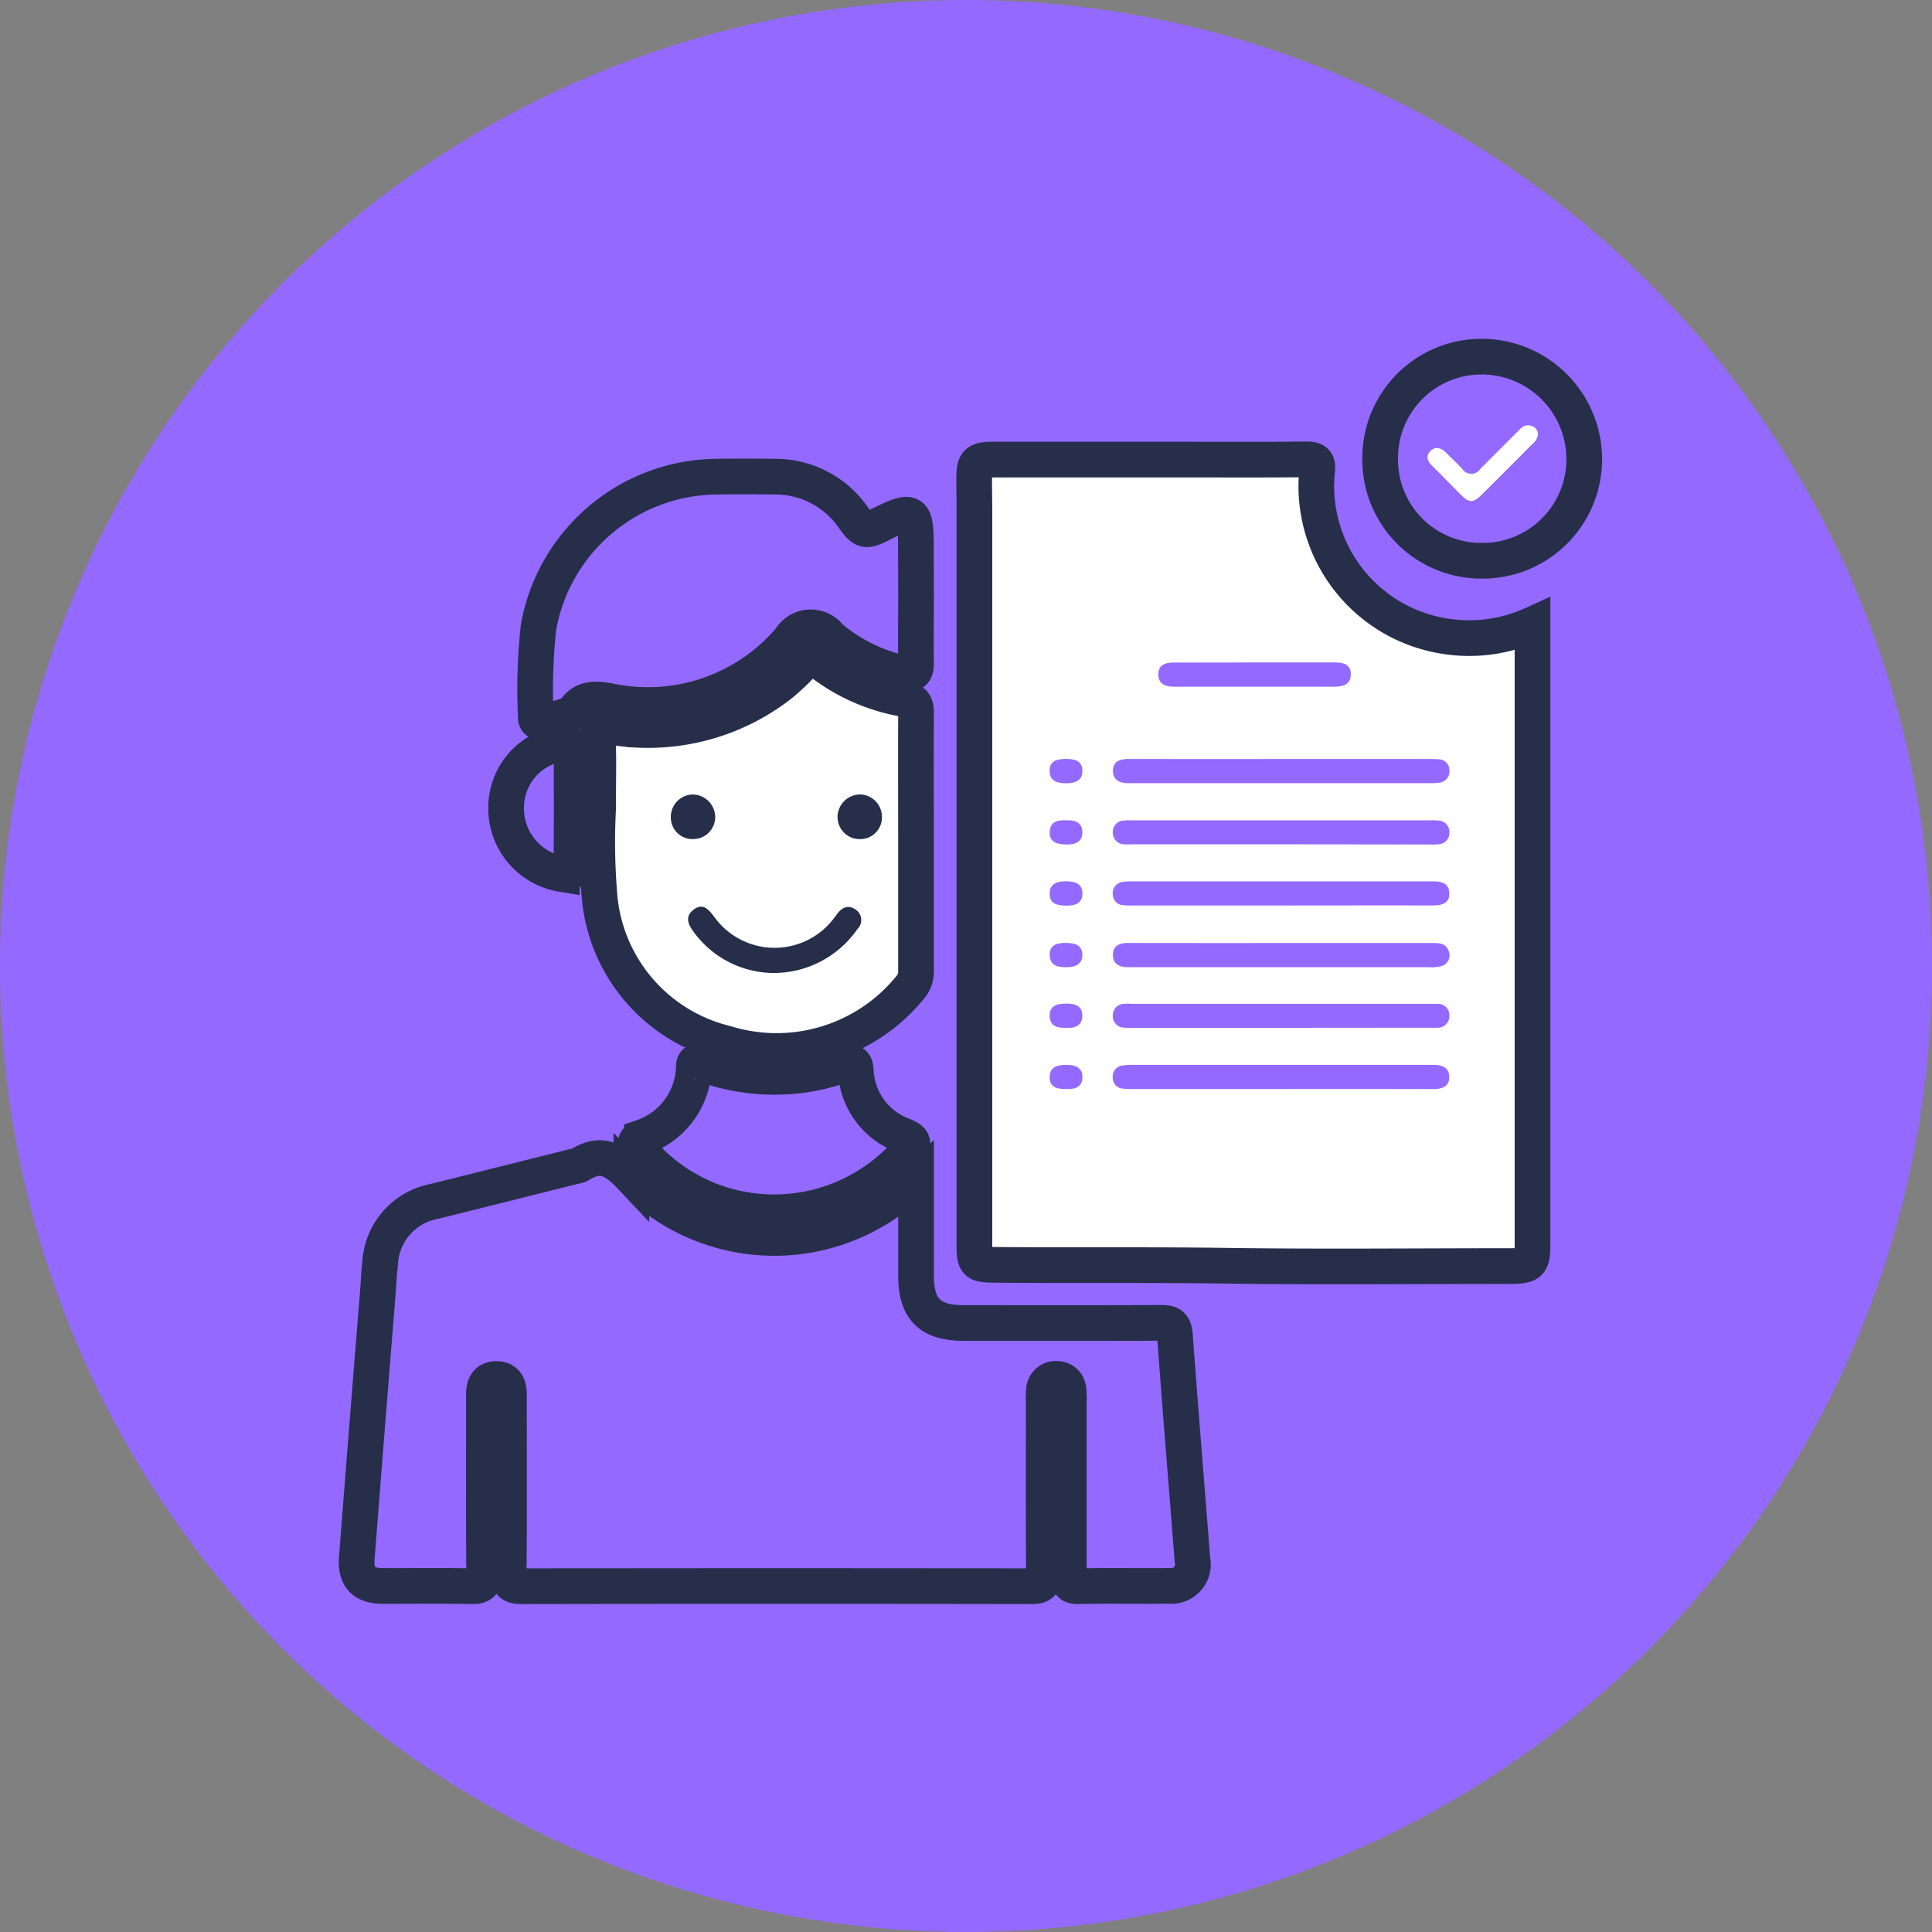 <svg xmlns="http://www.w3.org/2000/svg" width="65" height="65" viewBox="0 0 65 65">
  <rect x="0" y="0" width="65" height="65" fill="#808080" stroke="none"/>
  <g id="Accountant_on_Demand" data-name="Accountant on Demand" transform="translate(-558 -337)">
    <circle id="Ellipse_299" data-name="Ellipse 299" cx="32.5" cy="32.5" r="32.5" transform="translate(558 337)" fill="#9469ff"/>
    <g id="Group_1950" data-name="Group 1950" transform="translate(2558.852 811.892)">
      <path id="Path_3322" data-name="Path 3322" d="M-1736.327-414.794v.459q0,10.192,0,20.385c0,.666-.078.744-.746.744-3.195,0-6.389.035-9.583-.011-2.6-.037-5.2-.007-7.794-.03-.6-.005-.654-.059-.654-.649q0-12.365,0-24.729c0-.365-.009-.731-.007-1.1,0-.521.092-.614.62-.614q3.127,0,6.254,0c1.435,0,2.87.009,4.3-.007.31,0,.4.083.361.39a5.113,5.113,0,0,0,4.249,5.55A5.149,5.149,0,0,0-1736.327-414.794Z" transform="translate(-212.965 -39.091)" fill="#fff" stroke="#262e4a" stroke-width="1.2"/>
      <path id="Path_3323" data-name="Path 3323" d="M-1970.033-141.616c0,1.15,0,2.2,0,3.241,0,1.136.466,1.6,1.607,1.6,2.213,0,4.427.006,6.641-.005.308,0,.435.066.46.4.185,2.528.395,5.054.592,7.581a.723.723,0,0,1-.781.868c-1.023.01-2.046-.01-3.068.011-.334.007-.312-.173-.312-.394q0-2.921,0-5.842a2.341,2.341,0,0,0-.011-.377.391.391,0,0,0-.4-.363.4.4,0,0,0-.424.379,2.741,2.741,0,0,0-.008.378c0,1.933-.008,3.867.007,5.8,0,.329-.086.42-.418.42q-8.574-.015-17.148,0c-.347,0-.445-.086-.442-.439.018-1.905.008-3.811.008-5.716,0-.084,0-.168,0-.252.01-.3-.067-.558-.411-.565s-.438.241-.43.544c0,.1,0,.2,0,.294,0,1.905-.008,3.811.008,5.716,0,.334-.093.424-.421.417-.994-.021-1.989-.005-2.984-.008-.646,0-.93-.292-.88-.937q.349-4.5.713-9c.026-.321.034-.644.075-.963a2.235,2.235,0,0,1,1.825-2.039q2.342-.585,4.683-1.173a.717.717,0,0,0,.2-.055c.725-.448,1.167-.2,1.743.412a6.668,6.668,0,0,0,9.293.311Z" transform="translate(0 -293.606)" fill="#9469ff" stroke="#262e4a" stroke-width="1.2"/>
      <path id="Path_3324" data-name="Path 3324" d="M-1881.833-336.672c0,1.443,0,2.886,0,4.329a.827.827,0,0,1-.218.609,5.794,5.794,0,0,1-6.189,1.852,5.592,5.592,0,0,1-4.229-4.821,21.373,21.373,0,0,1-.057-3.105c-.006-.771.02-1.542-.009-2.311-.015-.408.147-.446.494-.4a7.234,7.234,0,0,0,5.683-1.461,8.347,8.347,0,0,0,.815-.786c.134-.142.224-.161.38-.031a6.342,6.342,0,0,0,2.986,1.344c.276.05.348.185.345.456C-1881.84-339.558-1881.833-338.115-1881.833-336.672Z" transform="translate(-88.201 -109.911)" fill="#fff" stroke="#262e4a" stroke-width="1.2"/>
      <path id="Path_3325" data-name="Path 3325" d="M-1904.491-411.1c0,.756-.01,1.512,0,2.268.007.335-.092.463-.441.373a5.738,5.738,0,0,1-2.457-1.217.8.8,0,0,0-1.335.07,6.274,6.274,0,0,1-6.136,2.071c-.481-.074-.893-.079-1.157.41a4.05,4.05,0,0,1-1.189.3c-.089-.05-.082-.142-.079-.222a19.051,19.051,0,0,1,.095-2.975,6.148,6.148,0,0,1,5.931-5.049q1.008-.015,2.016,0a3.184,3.184,0,0,1,2.648,1.384c.329.452.407.474.895.23,1.1-.552,1.205-.491,1.205.726Z" transform="translate(-65.542 -43.784)" fill="#9469ff" stroke="#262e4a" stroke-width="1.2"/>
      <path id="Path_3326" data-name="Path 3326" d="M-1599.692-456.026a3.4,3.4,0,0,1-3.41-3.446,3.409,3.409,0,0,1,3.441-3.421,3.451,3.451,0,0,1,3.425,3.457A3.415,3.415,0,0,1-1599.692-456.026Z" transform="translate(-351.316)" fill="#9469ff" stroke="#262e4a" stroke-width="1.2"/>
      <path id="Path_3327" data-name="Path 3327" d="M-1872.621-175.742a5.917,5.917,0,0,1-4.491-2.109c-.179-.2-.17-.307.086-.413a2.567,2.567,0,0,0,1.748-2.383c.011-.227.128-.151.25-.1a6.926,6.926,0,0,0,2.748.442,6.369,6.369,0,0,0,2.078-.422c.229-.088.354-.091.371.208a2.437,2.437,0,0,0,1.612,2.2c.329.143.392.256.127.546A5.968,5.968,0,0,1-1872.621-175.742Z" transform="translate(-102.23 -258.364)" fill="#9469ff" stroke="#262e4a" stroke-width="1.2"/>
      <path id="Path_3328" data-name="Path 3328" d="M-1926.823-306.081c0,.63-.009,1.26,0,1.89.005.253-.063.347-.333.317a2.239,2.239,0,0,1-1.873-2.245,2.182,2.182,0,0,1,1.912-2.155c.229-.02.3.039.293.262C-1926.829-307.369-1926.823-306.725-1926.823-306.081Z" transform="translate(-54.795 -141.61)" fill="#9469ff" stroke="#262e4a" stroke-width="1.2"/>
      <g id="Group_1951" data-name="Group 1951" transform="translate(-1965.539 -452.606)">
        <path id="Path_3329" data-name="Path 3329" d="M-1692.131-168.875h-4.91a3.575,3.575,0,0,1-.365-.012.365.365,0,0,1-.35-.379.37.37,0,0,1,.33-.4,2.343,2.343,0,0,1,.4-.021h10.063c.289,0,.535.092.529.42s-.263.394-.549.394Q-1689.555-168.879-1692.131-168.875Z" transform="translate(1699.88 183.228)" fill="#9469ff"/>
        <path id="Path_3330" data-name="Path 3330" d="M-1692.037-296.325h4.91c.122,0,.243,0,.365.009a.366.366,0,0,1,.368.362.378.378,0,0,1-.347.425,2.1,2.1,0,0,1-.364.017h-10.1c-.274,0-.5-.1-.509-.4-.005-.333.235-.414.527-.414Q-1694.614-296.322-1692.037-296.325Z" transform="translate(1699.845 299.575)" fill="#9469ff"/>
        <path id="Path_3331" data-name="Path 3331" d="M-1692.114-270.183h-4.91a3.243,3.243,0,0,1-.325,0,.385.385,0,0,1-.384-.394.382.382,0,0,1,.37-.406,2.164,2.164,0,0,1,.284-.006h10.023a1.988,1.988,0,0,1,.284.007.384.384,0,0,1,.365.411.381.381,0,0,1-.351.384,2.069,2.069,0,0,1-.324.009Z" transform="translate(1699.859 276.303)" fill="#9469ff"/>
        <path id="Path_3332" data-name="Path 3332" d="M-1692.107-244.85h-4.91c-.122,0-.244,0-.365-.01a.365.365,0,0,1-.364-.365.377.377,0,0,1,.351-.421,2.231,2.231,0,0,1,.364-.016h10.023c.293-.006.578.047.584.4s-.273.411-.571.41Q-1689.551-244.854-1692.107-244.85Z" transform="translate(1699.872 253.029)" fill="#9469ff"/>
        <path id="Path_3333" data-name="Path 3333" d="M-1692.09-194.209h-4.951a2.441,2.441,0,0,1-.324-.007.382.382,0,0,1-.369-.408.385.385,0,0,1,.386-.393c.094-.009.189,0,.284,0h9.983c.095,0,.19,0,.284,0a.384.384,0,0,1,.388.39.388.388,0,0,1-.406.414c-.108.008-.216,0-.325,0Z" transform="translate(1699.86 206.503)" fill="#9469ff"/>
        <path id="Path_3334" data-name="Path 3334" d="M-1692.031-220.135q2.536,0,5.072,0c.223,0,.446,0,.542.252a.375.375,0,0,1-.277.533,1.31,1.31,0,0,1-.4.028h-9.9c-.081,0-.162,0-.243,0-.264-.006-.464-.122-.469-.4-.006-.3.2-.415.484-.415Q-1694.628-220.132-1692.031-220.135Z" transform="translate(1699.836 229.576)" fill="#9469ff"/>
        <path id="Path_3335" data-name="Path 3335" d="M-1675.616-336.305c.878,0,1.755,0,2.633,0,.3,0,.57.049.561.416-.009.334-.268.4-.548.4h-5.387c-.282,0-.535-.071-.541-.405s.242-.409.529-.408C-1677.451-336.3-1676.533-336.3-1675.616-336.305Z" transform="translate(1682.555 336.306)" fill="#9469ff"/>
        <path id="Path_3336" data-name="Path 3336" d="M-1723.331-295.531c-.294,0-.565-.066-.561-.423,0-.335.258-.393.541-.395.3,0,.567.057.562.414C-1722.793-295.608-1723.048-295.53-1723.331-295.531Z" transform="translate(1723.892 299.596)" fill="#9469ff"/>
        <path id="Path_3337" data-name="Path 3337" d="M-1723.311-194.24c-.294.015-.544-.062-.554-.39-.01-.355.249-.424.552-.426s.538.073.547.393C-1722.757-194.317-1723.011-194.22-1723.311-194.24Z" transform="translate(1723.867 206.534)" fill="#9469ff"/>
        <path id="Path_3338" data-name="Path 3338" d="M-1723.34-245.685c.3,0,.564.08.553.432-.01.328-.268.389-.552.386s-.539-.047-.551-.384C-1723.9-245.61-1723.637-245.683-1723.34-245.685Z" transform="translate(1723.891 253.049)" fill="#9469ff"/>
        <path id="Path_3339" data-name="Path 3339" d="M-1723.289-271c.3-.015.531.093.524.412-.008.348-.277.408-.577.4s-.529-.09-.522-.416C-1723.856-270.961-1723.585-271.02-1723.289-271Z" transform="translate(1723.867 276.313)" fill="#9469ff"/>
        <path id="Path_3340" data-name="Path 3340" d="M-1723.344-168.89c-.3.007-.55-.069-.544-.4.006-.358.281-.412.573-.411s.535.089.53.414C-1722.79-168.935-1723.063-168.874-1723.344-168.89Z" transform="translate(1723.889 183.242)" fill="#9469ff"/>
        <path id="Path_3341" data-name="Path 3341" d="M-1723.324-219.358c-.281.005-.548-.064-.55-.418,0-.333.246-.4.532-.4s.569.054.568.407C-1722.776-219.453-1723.021-219.354-1723.324-219.358Z" transform="translate(1723.876 229.613)" fill="#9469ff"/>
      </g>
      <path id="Path_3342" data-name="Path 3342" d="M-1853.358-240.619a3.353,3.353,0,0,1-2.713-1.361c-.19-.251-.333-.531-.016-.77s.5-.006.687.234a2.5,2.5,0,0,0,4.064.013c.026-.033.05-.068.075-.1.177-.239.4-.323.648-.131a.418.418,0,0,1,.038.634A3.429,3.429,0,0,1-1853.358-240.619Z" transform="translate(-121.428 -201.538)" fill="#262e4a"/>
      <path id="Path_3343" data-name="Path 3343" d="M-1795.776-287.781a.751.751,0,0,1,.75.739.729.729,0,0,1-.714.764.745.745,0,0,1-.779-.749A.766.766,0,0,1-1795.776-287.781Z" transform="translate(-176.155 -160.383)" fill="#262e4a"/>
      <path id="Path_3344" data-name="Path 3344" d="M-1861.695-287.049a.743.743,0,0,1-.719.767.728.728,0,0,1-.773-.7.754.754,0,0,1,.731-.8A.767.767,0,0,1-1861.695-287.049Z" transform="translate(-115.095 -160.38)" fill="#262e4a"/>
      <path id="Path_3346" data-name="Path 3346" d="M-1574.8-426.834a.492.492,0,0,1-.176.3c-.579.578-1.155,1.16-1.737,1.735-.259.257-.4.257-.654.008-.328-.326-.65-.659-.979-.986-.154-.153-.248-.326-.078-.505s.369-.114.534.052c.182.183.372.359.547.549a.361.361,0,0,0,.6,0c.446-.452.9-.9,1.346-1.349a.351.351,0,0,1,.412-.091A.29.29,0,0,1-1574.8-426.834Z" transform="translate(-374.309 -33.43)" fill="#fff"/>
    </g>
  </g>
</svg>
